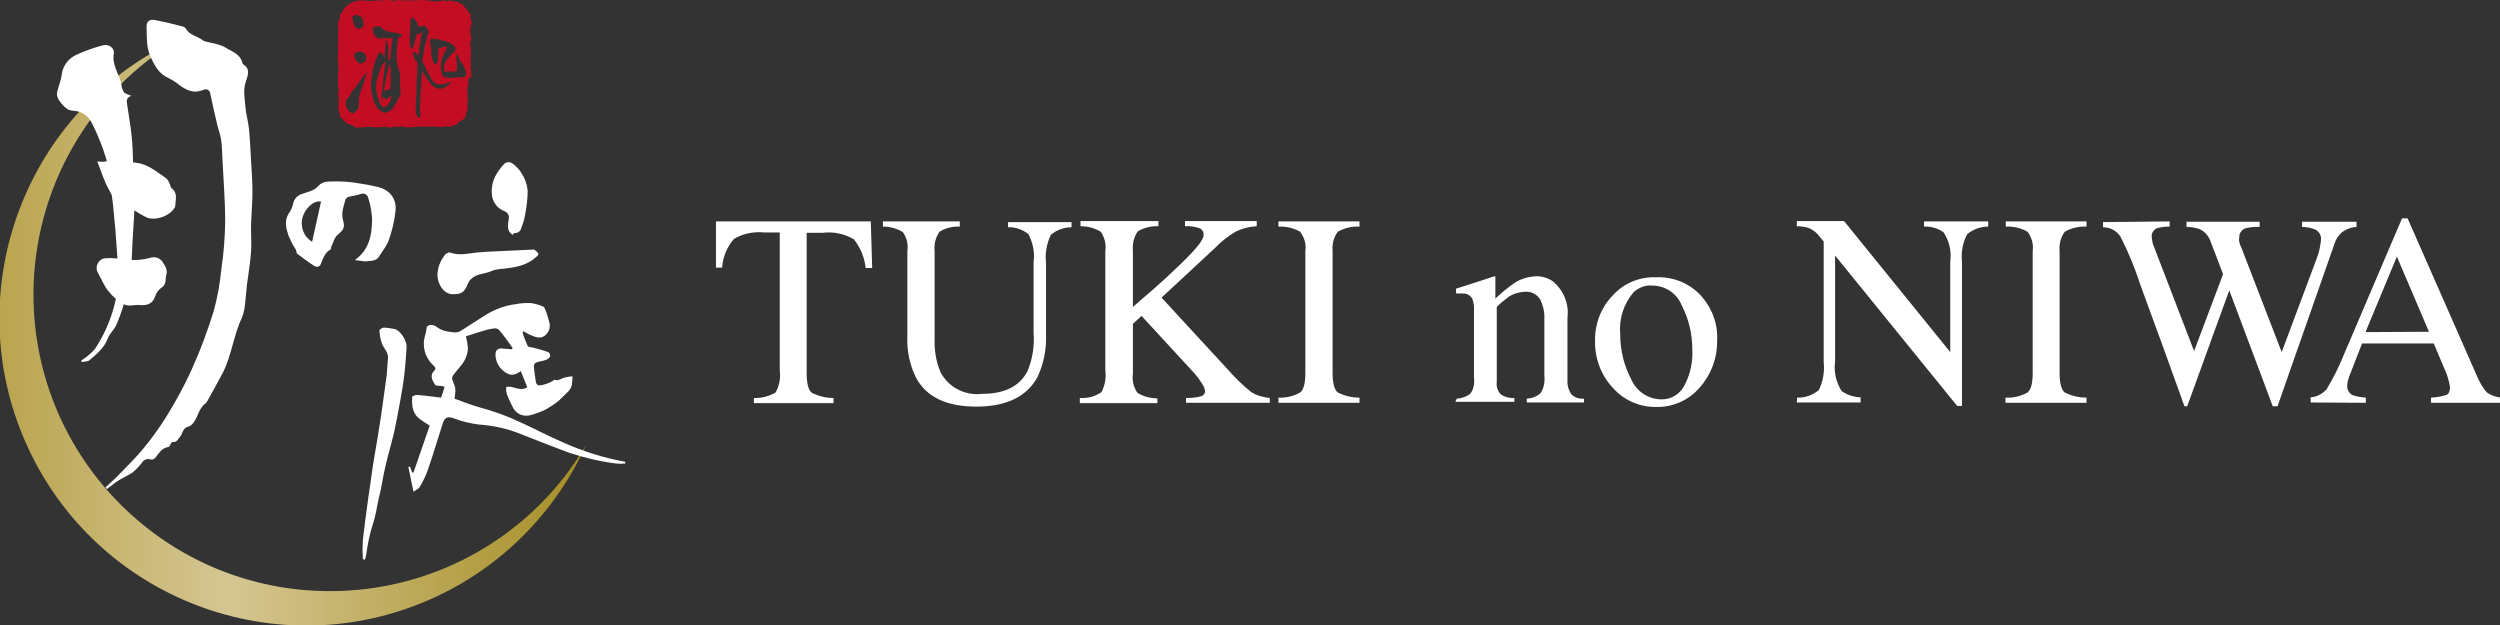 <?xml version="1.0" encoding="utf-8"?>
<!-- Generator: Adobe Illustrator 21.1.0, SVG Export Plug-In . SVG Version: 6.00 Build 0)  -->
<svg version="1.1" id="レイヤー_1" xmlns="http://www.w3.org/2000/svg" xmlns:xlink="http://www.w3.org/1999/xlink" x="0px"
	 y="0px" viewBox="0 0 724.9 181.3" style="enable-background:new 0 0 724.9 181.3;" xml:space="preserve">
<rect x="0" y="0" width="724.9" height="181.3" fill="#333333" stroke="none"/>
<style type="text/css">
	.st0{fill:#FFFFFF;}
	.st1{fill:url(#SVGID_1_);}
	.st2{fill:#C30D23;}
</style>
<title>アセット 2201px</title>
<g>
	<path class="st0" d="M207.6,64.2h44.9l0.4,13.5H251c-0.3-3-1.5-5.9-3.4-8.3c-2.7-1.6-5.9-2.3-9.1-1.9h-4.6v40.7
		c0,3,0.5,4.9,1.5,5.7c2,1,4.1,1.5,6.3,1.5v1.5h-23.1v-1.5c2.2,0.1,4.4-0.5,6.3-1.6c1.1-2,1.5-4.2,1.2-6.4V67.4h-4.4
		c-3.1-0.3-6.3,0.3-8.9,1.9c-2,2.3-3.2,5.2-3.4,8.3h-1.8L207.6,64.2z"/>
	<path class="st0" d="M278.3,64.2v1.5c-2.1-0.1-4.1,0.4-5.9,1.5c-1.1,1.6-1.6,3.6-1.4,5.6v25.4c-0.1,3.3,0.4,6.7,1.7,9.7
		c2.3,4.4,7.1,6.9,12.1,6.3c6.5,0,10.8-2.2,13.1-6.5c1.5-3.6,2.1-7.4,1.8-11.3V76c0.4-2.8-0.2-5.6-1.5-8.1c-1.6-1.3-3.7-2.1-5.9-2
		v-1.5h18.4v1.5c-2.2,0-4.4,0.8-6,2.2c-1.2,2.5-1.7,5.3-1.4,8v20.5c0.2,4.4-0.6,8.8-2.5,12.8c-3.1,5.6-9,8.5-17.7,8.5
		s-14.5-2.8-17.5-8.4c-1.8-3.7-2.7-7.8-2.5-11.9V72.8c0.3-2-0.2-3.9-1.3-5.5c-1.8-1.1-3.8-1.6-5.8-1.6v-1.5H278.3z"/>
	<path class="st0" d="M313.4,115.4c2.2,0.1,4.2-0.5,6-1.7c1-2,1.4-4.2,1.1-6.4V72.8c0.3-2-0.2-3.9-1.3-5.6c-1.8-1.1-3.8-1.6-5.9-1.6
		v-1.5h22.6v1.5c-2.1-0.1-4.2,0.4-6,1.5c-1.1,1.6-1.6,3.6-1.4,5.6V89c4.9-4.2,8.9-7.7,12-10.7c5.7-5.3,8.5-8.6,8.5-10.1
		c0.1-1-0.5-1.8-1.4-2.1c-1.3-0.4-2.7-0.6-4-0.5v-1.5h20.8v1.5c-2.1,0.1-4.1,0.6-6,1.5c-2.2,1.3-4.3,2.9-6.1,4.8l-15.5,14.4
		l18.9,20.5c2.2,2.5,4.5,4.8,7,6.8c1.6,1.1,3.6,1.6,5.5,1.8v1.4h-24.3v-1.4c1.5,0,3-0.1,4.4-0.5c0.7-0.2,1.2-0.9,1.1-1.6
		c-0.1-0.7-0.4-1.4-0.8-2c-0.7-1.1-1.5-2.2-2.4-3.2L331,91.6l-2.5,2.3v14.4c-0.3,2,0.2,4,1.3,5.6c1.8,1.1,3.8,1.6,5.8,1.6v1.4h-22.5
		v-1.5H313.4z"/>
	<path class="st0" d="M370.7,115.3c2.2,0.1,4.4-0.4,6.3-1.5c1-0.8,1.5-2.6,1.5-5.7V72.8c0.3-2-0.3-4-1.5-5.6
		c-1.9-1.1-4.1-1.6-6.3-1.5v-1.5h23.5v1.5c-2.2-0.1-4.4,0.4-6.3,1.5c-1.2,1.6-1.7,3.7-1.5,5.6v35.3c0,3,0.5,4.9,1.5,5.7
		c2,1,4.1,1.5,6.3,1.5v1.5h-23.5V115.3z"/>
	<path class="st0" d="M422.4,115.6c1.4-0.1,2.7-0.5,3.9-1.4c1-1.3,1.3-3,1.1-4.6V90c0.1-1.1-0.1-2.3-0.5-3.4c-0.6-1.1-1.8-1.6-3-1.5
		h-0.7h-1v-1.4l7.5-2.4l3.6-1.2c0.2,0,0.3,0,0.3,0.2c0,0.2,0,0.4,0,0.6v5.7c1.7-1.7,3.6-3.2,5.6-4.6c1.8-1.2,4.1-1.8,6.3-1.9
		c1.7,0,3.4,0.5,4.8,1.5c3.1,2.6,4.7,6.5,4.2,10.5v18.1c-0.1,1.5,0.3,2.9,1.1,4.1c1,1,2.3,1.4,3.7,1.3v1.1h-16.6v-1.1
		c1.5-0.1,2.9-0.6,4-1.6c1-1.5,1.3-3.4,1.1-5.1V92.3c0.1-1.9-0.4-3.8-1.2-5.5c-1-1.5-2.7-2.4-4.6-2.2c-1.6,0.1-3.3,0.6-4.6,1.5
		c-1.2,0.9-2.3,1.8-3.4,2.9v21.7c-0.2,1.4,0.3,2.7,1.2,3.7c1.1,0.7,2.5,1.1,3.9,1v1.1h-17.1L422.4,115.6z"/>
	<path class="st0" d="M467.6,85.7c3.2-3.6,7.9-5.5,12.6-5.3c4.8-0.2,9.4,1.6,12.7,5c3.4,3.6,5.3,8.4,5,13.4c0.1,4.9-1.7,9.8-5,13.5
		c-3.1,3.7-7.8,5.8-12.6,5.7c-4.8,0.1-9.4-1.9-12.6-5.5c-3.5-3.7-5.3-8.6-5.2-13.7C462.4,94,464.2,89.2,467.6,85.7z M473.7,84.7
		c-2.9,3.4-4.3,7.7-3.9,12.2c0,4.5,1,8.9,3.1,12.9c1.5,3.6,4.9,5.9,8.7,6c2.9,0.1,5.5-1.5,6.8-4c1.7-3.2,2.5-6.8,2.3-10.5
		c0-4.4-1-8.7-3-12.6c-1.4-3.6-4.8-5.9-8.7-5.9C477.2,82.6,475.3,83.3,473.7,84.7L473.7,84.7z"/>
	<path class="st0" d="M521.1,115.3c2.3,0.1,4.6-0.8,6.3-2.2c1.2-2.5,1.7-5.3,1.4-8V70l-1.1-1.3c-0.8-1.1-1.8-1.9-3-2.5
		c-1.2-0.4-2.4-0.6-3.7-0.6v-1.5h13.7l30.8,38V75.8c0.4-3-0.3-6-2-8.5c-1.6-1.1-3.6-1.7-5.6-1.6v-1.5h18.6v1.5
		c-2.2,0-4.4,0.8-6.1,2.2c-1.3,2.5-1.8,5.2-1.5,8v41.8h-1.4l-35.4-43.6v30.8c-0.4,3,0.3,6,1.9,8.5c1.6,1.1,3.6,1.8,5.5,1.8v1.5H521
		L521.1,115.3z"/>
	<path class="st0" d="M581.6,115.3c2.2,0.1,4.4-0.4,6.3-1.5c1-0.8,1.5-2.6,1.5-5.7V72.8c0.3-2-0.3-4-1.5-5.6
		c-1.9-1.1-4.1-1.6-6.3-1.5v-1.5H605v1.5c-2.2-0.1-4.4,0.4-6.3,1.5c-1.2,1.6-1.7,3.7-1.5,5.6v35.3c0,3,0.5,4.9,1.5,5.7
		c2,1,4.1,1.5,6.3,1.5v1.5h-23.5V115.3z"/>
	<path class="st0" d="M629.1,64.2v1.5c-1.1,0-2.3,0.1-3.4,0.4c-1.1,0.3-1.8,1.3-1.8,2.4c0,0.5,0.1,1,0.2,1.5c0,0.5,0.3,1.1,0.6,1.9
		l11.5,29.9l8.4-22.3l-3.7-9.7c-0.6-1.5-1.6-2.7-3.2-3.4c-1.2-0.4-2.5-0.6-3.7-0.6v-1.5h21.2v1.5c-1.4-0.1-2.8,0.1-4.1,0.4
		c-1.1,0.4-1.9,1.5-1.8,2.7c-0.1,0.4-0.1,0.8,0,1.2c0,0.3,0.3,1.1,0.8,2.2l11.5,29.8l10.1-27c0.5-1.3,0.9-2.7,1.1-4.1
		c0.1-0.6,0.2-1.1,0.2-1.6c0.1-1.4-0.8-2.6-2.1-3c-1.1-0.4-2.3-0.6-3.4-0.6v-1.5h15.8v1.5c-1.2,0.1-2.3,0.4-3.4,1
		c-1.5,0.9-2.5,2.3-3,3.9l-8.3,23.7l-3.2,9.1l-5,14.3H659l-3.4-9.1l-9.2-24.5l-12.2,33.6h-0.8l-5.9-16.4l-6.8-18.6
		c-1.6-4.9-3.5-9.6-5.8-14.1c-1.1-1.8-3-2.8-5.1-2.8v-1.5L629.1,64.2z"/>
	<path class="st0" d="M670,116.7v-1.5c1.8-0.1,3.4-1,4.6-2.3c2.1-3.4,3.8-7,5.3-10.7l16.6-38.9h1.6l19.8,45c0.8,2,1.8,3.9,3.2,5.5
		c1.1,0.8,2.5,1.3,4,1.5v1.5h-20.2v-1.5c1.5-0.1,3-0.3,4.5-0.8c0.6-0.3,1-1,1-2.2c-0.1-0.7-0.2-1.4-0.4-2c-0.3-1.1-0.6-2.1-1.1-3.1
		l-3.2-7.6h-20.8c-2,5.2-3.3,8.4-3.7,9.5c-0.3,0.9-0.6,1.8-0.6,2.7c-0.1,1.2,0.6,2.3,1.6,2.8c1.2,0.4,2.5,0.6,3.8,0.7v1.5L670,116.7
		z M704.3,96.2L695,74.4l-9.1,21.9L704.3,96.2z"/>
</g>
<g>
	
		<linearGradient id="SVGID_1_" gradientUnits="userSpaceOnUse" x1="-0.176" y1="480.246" x2="170" y2="480.246" gradientTransform="matrix(1 0 0 1 0 -384)">
		<stop  offset="0" style="stop-color:#BAA44F"/>
		<stop  offset="0.39" style="stop-color:#D5C692"/>
		<stop  offset="1" style="stop-color:#A68E24"/>
	</linearGradient>
	<path class="st1" d="M95.8,171.4c-47.5,0.1-86-38.4-86.1-85.9c0-30.6,16.2-58.9,42.6-74.4C7.5,31.3-12.5,84,7.7,128.9
		s72.9,64.8,117.7,44.6c19.8-8.9,35.6-24.8,44.6-44.6C154.6,155.2,126.3,171.4,95.8,171.4z"/>
	<path class="st0" d="M49.9,128.1c-0.5,0.7-0.7,1.4-1,1.5c-1.8,0.2-2.7,1.6-3.6,2.8c-0.5,0.7-1,1-1.7,0.8c-0.9-0.3-1.9,0.1-2.4,0.9
		c-0.8,1.1-1.8,2.1-2.9,3c-1.2,0.7-2.4,1.4-3.6,2c-0.7,0.4-1.4,0.9-2,1.4c-0.6,0.4-1.1,0.9-1.7,1.3l-0.4-0.5
		c1.4-1.3,2.8-2.5,4.1-3.9c2.4-2.5,4.9-4.9,7-7.5c2.4-2.9,4.6-6,6.6-9.2c2.7-4.4,5.2-8.9,7.3-13.6c2.5-5.5,4.6-11.2,6.4-17
		c1.1-4,1.8-8.1,2.2-12.2c0.7-4.5,1-9.1,1.1-13.6c0-6-0.5-12-0.8-18.1c-0.1-2-0.1-3.9-0.4-5.8c-0.2-1.4-0.8-2.8-1.1-4.2
		c-0.7-3-1.4-5.9-2-8.9c0-0.8-0.7-1.5-1.5-1.4c-0.2,0-0.4,0.1-0.6,0.2c-3.1,1.2-5.4-0.2-7.6-2c-0.7-0.5-1.5-1-2.3-1.4
		c-2.9-1.2-4.2-3.7-5.4-6.4s-1-5.5-1.1-8.4c-0.1-1.6,0.8-2.4,2.4-2.1c2.6,0.5,5.2,1.1,7.8,1.8c0.5,0.1,0.9,0.3,1.2,0.7
		c1,1.9,3.2,2.1,4.8,3.3c0.2,0.2,0.5,0.3,0.8,0.4c1.1,0.3,2.3,0.5,3.4,0.8c1.1,0.3,2.1,0.7,3,1.3c1.8,1,3.9,1.8,4.4,4.2
		c0,0.1,0.1,0.2,0.1,0.3c2.3,1.3,1.5,3.2,0.9,5c-0.9,2.6-0.3,5.2-0.1,7.8c0.2,2,0.8,4,1,6c0.3,3,0.4,6.1,0.6,9.2s0.4,6.1,0.4,9.1
		s-0.3,6.2-0.4,9.2c-0.1,2.7,0.2,5.4,0,8c-0.2,3.2-0.8,6.5-1.2,9.7c-0.2,1.7-0.3,3.4-0.5,5.1c-0.1,1.5-0.4,2.9-0.9,4.3
		c-2.5,5.2-3,11-5.6,16.1c-1.5,2.8-3,5.6-4.6,8.4c-0.1,0.1-0.2,0.3-0.3,0.4c-2,1.3-2.2,3.8-3.5,5.5c-0.4,0.6-0.9,1.1-1.6,1.3
		c-1.6,0.4-1.6,1.9-2.3,2.8S51.1,128.5,49.9,128.1z"/>
	<path class="st0" d="M23.7,105c0.8-0.2,1.8-0.1,2.3-0.6c2.1-1.8,4.3-3.6,5.3-6.4c0.5-1.3,1.8-2.4,2.4-3.7c2.9-6.7,4.4-14,4.6-21.3
		c0.1-4.4,0.6-8.8,0.7-13.2c0.1-2.5-0.2-5-0.3-7.4c-0.1-3.9-0.1-7.8-0.4-11.7c-0.3-3.4-0.9-6.8-1.4-10.2c-0.2-1.2-0.4-2.2,1.2-2.7
		c-0.9-0.4-1.8-0.6-2.2-1.1c-0.4-0.7-0.7-1.5-0.7-2.2c-0.6-3-2.8-5.6-2.2-9c0.3-1.5-1.5-2.8-3-2.4c-2.8,0.7-5.5,1.7-8.1,2.9
		c-2.2,1.1-3.7,3.2-4,5.6c-0.2,1.9-1.1,3.7-1.4,5.5c0,0.8,0.3,1.6,0.8,2.2c0.5,0.8,1.1,1.4,1.8,2c0.6,0.5,1.3,0.8,2.1,0.8
		c2.5,0.1,4.6,1.6,5.6,3.9c1.2,2.4,2.2,4.8,3.1,7.3c0.7,2.2,1.6,4.4,1.7,6.8c0.1,3.2,0.9,6.3,1.2,9.5c0.5,4.8,0.9,9.7,1.2,14.5
		c0.3,2.9,0.4,5.9,0.2,8.8c-0.5,4.4-1.7,8.7-3.6,12.8c-0.9,1.9-1.9,3.7-3,5.4c-0.9,1.1-2,2-3.1,2.8c-0.3,0.2-0.6,0.4-0.9,0.6
		L23.7,105z"/>
	<path class="st0" d="M28.2,46.8c0.7,0.1,1.3,0.1,2,0.1c3.2-1,6.2,0,9.3,0.3c3.5,0.4,6,2.7,8.7,4.5c0.4,0.4,0.7,0.8,0.9,1.4
		c0.3,0.5,0.3,1.2,0.7,1.5c1.8,1.4,1.1,3.3,1,5.1c0,0.3-0.1,0.5-0.3,0.7c-1.5,2.4-5.8,3.8-8.3,2.5c-1.9-1-3.8-2.2-5.5-3.4
		c-0.3-0.2-0.6-0.6-1-0.7c-2.2-0.3-3.3-2.2-4.1-3.8C30.2,52.6,29.4,49.8,28.2,46.8z"/>
	<path class="st0" d="M39.9,88.4c-0.8,0-2.6,0.5-3.8-0.1c-1.8-0.9-3.3-2.2-4.6-3.8c-1.3-1.5-2-3.5-3-5.2c-0.9-1.3-0.5-3.1,0.8-4
		c0.3-0.2,0.7-0.4,1.2-0.4c1-0.1,1.9-0.1,2.9,0c1.8,0.1,3.6,0.5,5.4,0.5c1.5,0,3.1-0.2,4.6-0.6c1.4-0.5,2.9-0.1,3.7,1.1
		s1.6,2.4,1.1,3.9c-0.3,1.3,0.1,2.8-1.5,3.7c-0.8,0.6-1.4,1.5-1.7,2.4C44.3,88,42.8,88.8,39.9,88.4z"/>
	<path class="st0" d="M131.8,115.6c2.4,0.9,4.8,1.8,7.2,2.5c4.1,1.1,8,2.5,11.8,4.3c4.2,1.9,8.3,4.1,12.5,5.9
		c5.6,2.5,11.5,4.4,17.5,5.5c0.2,0,0.3,0.1,0.5,0.1v0.5c-0.9,0.1-1.8,0.1-2.7,0c-4.7-0.6-9.3-1.7-13.8-3.2
		c-4.6-1.7-9.1-3.5-13.7-5.3c-3.9-1.6-8-2.5-12.2-2.8c-2.5-0.3-5-0.9-7.3-1.8c-1.7-0.6-2.6-0.4-3.2,1.4c-1.5,4.6-2.8,9.2-4.4,13.7
		c-0.6,1.7-1.4,3.3-2.3,4.8c-0.2,0.5-0.9,0.7-1.8,1.4l-1.5-7.2l0.5-0.1l0.6,1.7h0.4l4.7-13.6c-1.2-0.7-2.4-1.5-3.5-2.4
		c-1.6-1.6-1.7-3.8-1.6-5.9c0-0.2,0.9-0.6,1.4-0.6c2.3,0.2,4.6,0.5,7,0.8l1-3c-0.3-0.2-0.3-0.3-0.4-0.3c-0.8-0.2-2.1,0-2.4-0.5
		c-0.7-1.2-1.6-2.6-0.2-4c0.6-0.6,0.3-1.1-0.3-1.6c-1.7-1.6-2.7-3.8-2.7-6.1c-0.1-1.7,0.7-3.1,0.8-4.7c0-0.9,1.7-1.2,2.8-0.4
		c1.6,1.3,3.4,1.5,5.3,1.7c0.6,0,1.2-0.1,1.7-0.4c2.4-1.5,4.8-3.1,7.2-4.6c2.7-1.7,5.7-2.8,8.8-3.2c1.5-0.3,3.1-0.4,4.6-0.3
		c1.2,0.2,2.3,0.5,3.4,1c0.2,0.1,0.3,0.3,0.4,0.4c0.6,1.3,1,2.7,1.4,4.2s-0.2,3-1.4,3.9c-1.4,1-2.9,0.2-4.2-0.3
		c-0.6-0.3-1.2-0.6-1.8-1l-0.4,0.2c0.4,1.4,0.9,2.7,1.5,4c0.2,0.4,1.1,0.4,1.6,0.5c1.5,0.4,3,0.8,4.4,1.3c0.4,0.3,0.6,0.8,0.5,1.3
		c-0.3,0.5-0.8,0.8-1.3,1c-0.9,0.3-1.8,0.4-2.7,0.7c-0.4,0.2-0.7,0.6-0.7,1.1c0.1,1.6,0.4,3.1,0.6,4.7c0.1,0.3,0.3,0.6,0.6,0.8
		c0.9,0.3,4.2-0.9,4.7-1.6c0.4,0.1,0.8,0.2,1.2,0.1c0.6-0.2,1.1-0.5,1.7-0.7c0.8-0.2,1.6-0.3,2.4-0.4c0,0.9-0.1,1.7-0.2,2.6
		c-0.2,0.7-0.5,1.3-1,1.8c-1,0.9-1.9,1.9-2.9,2.8c-1.1,0.9-2.4,1.7-3.6,2.4c-1.1,0.6-2.3,1-3.5,1.4c-3,1.1-5.3,0.1-6.5-2.8
		c-0.7-1.6-1.8-3.2-1.5-5.1c2-0.5,3.9,1.5,6.1,0.1l-1.9-4.7c-2,1.5-3.4,1.4-5.2-0.2c-1.2-1-1.9-2.4-2.1-4c-0.2-1.8,0.5-2.6,2.4-2.3
		c0.8,0.1,1.6,0.1,2.4,0.2l0.1-0.5c-0.2-0.2-0.4-0.5-0.6-0.8c-1-1.4-2-2.8-3.1-4.1c-0.3-0.4-0.7-0.6-1.2-0.7
		c-1.1,0.1-2.3,0.3-3.4,0.7c-1.9,0.5-3.7,1.2-5.2,1.6c0.3,1.2,0.5,2.4,0.6,3.6c-0.1,1.3-0.5,2.5-1.1,3.6c-0.9,1.5-2.2,2.7-3.2,4.1
		c-0.3,0.4-0.4,1-0.2,1.4C132.2,112.7,132.2,112.7,131.8,115.6z"/>
	<path class="st0" d="M105.2,162.1c-0.1-1.8-0.1-3.6,0-5.4c0.8-7,1.8-13.9,2.8-20.8c0.6-4.1,1.4-8.1,2-12.2
		c0.8-4.9,1.4-9.8,2.1-14.7c0.2-1.7,0.2-3.4,0.4-5c0.2-1.9-1.3-3-1.8-4.5c-0.4-1.2-0.6-2.4-0.7-3.7c0-0.2,0.8-0.8,1.2-0.8
		c1.1,0,2.1,0.2,3.2,0.4c1.7,0.4,3.6,3.4,3.5,5.2c-0.2,2.5-0.3,5-0.6,7.5c-0.3,2.8-0.8,5.6-1.3,8.4c-0.5,2.9-1.1,5.9-1.7,8.8
		c-1.1,4.5-2.5,9-3.3,13.6c-0.3,1.9-0.7,3.8-1.2,5.7c-0.5,2.2-0.8,4.6-1.5,6.8c-1,3-1.7,6.2-2.1,9.4c-0.1,0.5-0.2,1-0.4,1.5
		L105.2,162.1z"/>
	<path class="st0" d="M131.5,85.3c-3.2,0.2-5-3.8-4.6-6.4c0.2-1.9,1-3.6,2.2-5.1c0.3-0.3,1-0.7,1.3-0.6c2.7,1,5.3,0.3,8,0
		c0.9-0.1,1.8-0.1,2.8-0.2l12.7-0.6c0.4,0,0.8-0.1,1,0c0.5,0.3,0.9,0.7,1.2,1.1c0.1,0.2-0.2,0.7-0.5,0.9c-2.2,2.1-5,2.9-7.9,3.3
		c-1.8,0.3-3.6,0.2-5.2,0.9c-2,0.9-4.4,0.7-6,2.4c-0.4,0.4-0.7,0.9-0.9,1.4C134.7,84.7,133.8,85.3,131.5,85.3z"/>
	<path class="st0" d="M148.7,68.1c-1.9-1.1-1.4-2.9-1.2-4.5c0.3-1-0.3-2.1-1.3-2.4c-2.2-0.8-3.6-3-3.6-5.3c-0.2-3.5,1.5-6.1,3.7-8.5
		c0.6-0.4,1.3-0.5,2-0.2c1.2,0.8,2.2,1.8,2.9,3c1,1.5,1.6,3.2,1.8,5c0,2.5-0.3,4.9-0.8,7.4c-0.2,1.2-0.6,2.3-1,3.4
		c-0.2,1-1,1.6-2,1.6C149,67.4,148.8,67.9,148.7,68.1z"/>
	<path class="st0" d="M102.9,75.4c4.3-3.1,4.9-7.3,5-11.7c-0.1-2-0.4-4-1-5.9c-0.3-1.3-1-2-2.5-1.5c-1.1,0.4-2.3,0.5-3.4,0.8
		c-0.4,0.1-0.6,0.4-0.8,0.7c-0.3,1-0.6,2-0.8,3c-0.2,0.9-0.2,1.9,0,2.8c0.7,2.4,0.3,2.9-1.5,4.5c-1,0.8-1.3,2.4-1.9,3.6
		c-0.1,0.2,0,0.5-0.1,0.6c-1.7,0.9-2.2,2.6-2.9,4.3c-0.2,0.6-0.9,0.9-1.5,0.7c-0.1-0.1-0.3-0.1-0.4-0.2c-1.7-1.1-3.3-2.3-4.9-3.5
		c-0.3-0.2-0.2-0.8-0.4-1.2c-0.9-1.3-1.6-2.8-2.2-4.2c-0.7-2.2-1.3-4.5,0.4-6.7c0.5-0.8,0.8-1.6,1-2.5c0.3-1.3,1.2-2.3,2.4-2.7
		c1.6-0.6,3.7-1,4.7-2.2c1.6-1.8,3.4-1.4,5.2-1.5c1.9,0,3.8,0.1,5.7,0.4c2.2,0.3,4.4,0.7,6.5,1.2c3.4,0.8,5.5,3.3,5.2,6.8
		c-0.3,3-1,5.9-2,8.7c-0.6,1.7-1.9,3.2-2.8,4.7s-2.8,1.2-4.2,1.4C104.8,75.6,103.8,75.6,102.9,75.4z M93.1,58.4
		c-2.5-0.3-4.7,2.4-5.3,4.4c-0.9,2.8,0.2,5.8,2.7,7.3L93.1,58.4z"/>
	<path class="st2" d="M111.3,26.4l0.9-0.3c0.3-0.1,0.5-0.2,0.8-0.2c0.2,0,0.2-0.1,0.2-0.3c0-0.8,0.1-1.7,0.1-2.5s-0.1-1.8,0-2.7
		c0.1-0.6-0.1-1.1-0.5-1.6c0,0.1-0.1,0.2-0.1,0.3c-0.1,0.5-0.1,1-0.2,1.4c-0.2,1-0.5,2-0.7,3c-0.2,0.8-0.3,1.7-0.4,2.5
		C111.2,26.3,111.2,26.4,111.3,26.4z"/>
	<path class="st2" d="M111.2,28.3c-0.3-0.2-0.4-0.2-0.4,0.2s0,0.7,0,1h-0.1c-0.1-0.3-0.1-0.5-0.1-0.8c0-0.5,0-1.1,0-1.6
		c0-0.1,0-0.3,0.1-0.4c0-0.1,0.1-0.3,0.1-0.4c0.1-0.7,0.1-1.3,0.2-2c0.1-0.9,0.2-1.8,0.3-2.7s0.2-1.7,0.3-2.5c0-0.3,0.1-0.6,0.1-0.9
		c0-0.2,0-0.3,0-0.5c-0.2,0.2-0.3,0.5-0.5,0.7c-0.5,0.5-0.8,1.2-1,1.9c-0.3,0.8-0.5,1.6-0.8,2.5c-0.2,0.5-0.3,1-0.3,1.5
		c-0.1,1.2,0,2.3,0.3,3.4c0.1,0.4,0.2,0.9,0.3,1.2c0.2,0.5,0.5,1.1,0.7,1.6c0.3,0.4,0.8,0.6,1.3,0.5c0.8-0.5,1.4-1.3,1.6-2.2
		c0.1-0.3,0.1-0.6,0.2-1c-0.3,0.1-0.5,0.3-0.7,0.5C112.3,28.9,111.7,28.7,111.2,28.3z"/>
	<path class="st2" d="M136.7,22.2c0-0.5-0.1-0.5-0.1-0.9s0-0.5,0-0.9s-0.2-0.5-0.2-0.9s0.1-0.5,0.1-0.9s0-0.5,0-0.9
		s-0.1-0.5-0.1-0.9s0.2-0.5,0.2-0.9c0-0.4-0.2-0.4-0.2-0.9s0.2-0.4,0.2-0.9s-0.2-0.4-0.2-0.9s-0.1-0.4-0.1-0.9s0.4-0.4,0.4-0.9
		s-0.2-0.4-0.2-0.9s-0.1-0.4-0.1-0.9s0-0.4,0-0.9s0-0.4,0-0.9s0.4-0.4,0.4-0.9s-0.2-0.4-0.2-0.9c-0.1-0.3-0.1-0.6-0.2-0.9
		c-0.1-0.3,0.1-0.7,0-0.9c-0.1-0.2-0.4-0.5-0.6-0.8c-0.1-0.3-0.3-0.5-0.5-0.7c-0.2-0.3-0.3-0.5-0.6-0.7c-0.2-0.2-0.4-0.5-0.6-0.7
		c-0.3-0.2-0.6-0.3-0.9-0.4c-0.3-0.2-0.5-0.3-0.8-0.4c-0.3,0-0.7-0.1-1-0.1s-0.6-0.3-0.9-0.3c-0.5,0-0.5,0.3-0.9,0.3
		s-0.5-0.3-0.9-0.3s-0.5,0.2-0.9,0.2s-0.5,0.1-0.9,0.1H126c-0.5,0-0.5-0.2-0.9-0.2s-0.5,0-0.9,0S123.4,0,122.9,0s-0.5,0-0.9,0
		s-0.5,0.1-0.9,0.1s-0.5,0-0.9,0s-0.5,0.1-0.9,0.1S118.7,0,118.2,0s-0.5,0.2-0.9,0.2s-0.5-0.1-0.9-0.1s-0.5-0.1-1-0.1
		s-0.5,0.2-0.9,0.2s-0.5,0-0.9,0s-0.5-0.2-1-0.2s-0.5,0-1,0s-0.5,0.2-0.9,0.2s-0.5-0.1-0.9-0.1s-0.5,0-0.9,0s-0.5,0.2-0.9,0.2h-0.9
		c-0.5,0-0.5-0.1-0.9-0.1s-0.5-0.1-0.9-0.1s-0.5,0-0.9,0c-0.3,0-0.6,0.1-0.9,0.2c-0.3,0-0.6,0.1-0.9,0.2s-0.6,0.2-0.8,0.4
		c-0.3,0.1-0.6,0.2-0.9,0.4c-0.2,0.2-0.4,0.5-0.6,0.7s-0.4,0.4-0.6,0.7s-0.3,0.5-0.4,0.8s-0.6,0.4-0.7,0.7s0.1,0.6,0,0.9
		S98.3,5.7,98.3,6S98,6.4,98,6.8s0,0.4,0,0.9s0.2,0.4,0.2,0.9S98,9.1,98,9.6s0.1,0.4,0.1,0.9S98,10.9,98,11.4s0.1,0.4,0.1,0.9
		s-0.2,0.4-0.2,0.9s0.2,0.4,0.2,0.9S98,14.5,98,15s0,0.4,0,0.9c0,0.5-0.1,0.5-0.1,0.9s0.2,0.5,0.2,0.9S98,18.1,98,18.6
		s0.1,0.5,0.1,0.9s0.1,0.5,0.1,0.9S98,20.8,98,21.3s0,0.5,0,0.9s0,0.5,0,0.9s0,0.5,0,0.9s0,0.5,0,0.9s0.2,0.5,0.2,0.9s0,0.5,0,0.9
		S98,27.1,98,27.6s0.3,0.5,0.3,0.9s-0.1,0.5-0.1,0.9s0,0.5,0,0.9s-0.1,0.5-0.1,0.9c0,0.3,0.1,0.6,0.2,0.9c0,0.3,0.1,0.6,0.2,0.9
		c0.1,0.3,0,0.7,0.1,0.9s0.6,0.4,0.7,0.6c0.2,0.2,0.4,0.5,0.6,0.7s0.4,0.4,0.7,0.6c0.3,0.1,0.6,0.2,0.9,0.3s0.5,0.3,0.8,0.4
		c0.3,0.1,0.5,0.4,0.9,0.5c0.3,0,0.7,0,1-0.1c0.5,0,0.5,0.1,0.9,0.1s0.5-0.2,0.9-0.2s0.5,0,0.9,0s0.5,0,0.9,0s0.5,0.1,0.9,0.1
		s0.5,0,0.9,0s0.5,0,0.9,0s0.5-0.2,0.9-0.2s0.5,0.2,0.9,0.2s0.5,0.1,0.9,0.1s0.5-0.3,0.9-0.3s0.5,0.2,0.9,0.2s0.5-0.2,0.9-0.2
		s0.5,0,0.9,0s0.5,0.2,0.9,0.2s0.5,0.1,0.9,0.1s0.5-0.2,0.9-0.2s0.5,0.1,0.9,0.1s0.5-0.2,0.9-0.2h1c0.5,0,0.5,0,0.9,0
		s0.5,0.1,0.9,0.1s0.5-0.1,0.9-0.1h0.9c0.5,0,0.5,0.1,0.9,0.1s0.5,0,0.9,0s0.5,0,0.9,0s0.5-0.2,0.9-0.2s0.6,0.2,1,0.1
		c0.6-0.1,1.2-0.3,1.8-0.6c0.3-0.1,0.4-0.5,0.7-0.7s0.5-0.3,0.8-0.5c0.2-0.2,0.6-0.3,0.8-0.6c0.2-0.2,0.4-0.5,0.5-0.8s0-0.6,0.1-0.9
		c0.1-0.3,0.3-0.6,0.3-0.8c0.1-0.3,0.1-0.6,0.1-0.9c0-0.5-0.1-0.5-0.1-0.9s0.2-0.5,0.2-0.9s-0.2-0.5-0.2-0.9s0.1-0.5,0.1-0.9
		s-0.1-0.5-0.1-0.9s0-0.5,0-0.9s0.3-0.5,0.3-0.9s0-0.5,0-0.9s0-0.5,0-0.9S136.7,22.6,136.7,22.2z M105.9,15.8
		c0.1,0.2,0.2,0.4,0.3,0.7c0,0.1,0.1,0.2,0.1,0.3c-0.1,0.3-0.3,0.6-0.3,0.9c0,0.2-0.2,0.4-0.4,0.4c-0.2,0.1-0.4,0.2-0.7,0.3
		c-0.4,0.2-0.7-0.1-1.1-0.3c-0.6-0.5-1-1.3-1.1-2.1c0-0.2,0.1-0.4,0.2-0.5c0.5-0.4,1.1-0.6,1.7-0.5C105.1,15,105.6,15.4,105.9,15.8
		L105.9,15.8z M102.8,4.5c0.4-0.3,0.9-0.2,1.3,0.1c0.2,0.1,0.4,0.2,0.7,0.3c0.2,0.3,0.4,0.7,0.5,1c0.1,0.4,0.1,0.8,0.1,1.1
		c0.1,0.6-0.2,0.8-0.6,1.1c-0.4,0.4-1.1,0.4-1.6-0.1c0,0,0,0,0-0.1c-0.1-0.1-0.3-0.2-0.3-0.3c-0.2-0.3-0.4-0.7-0.5-1.1
		c-0.1-0.6-0.2-1.1-0.3-1.7C102.3,4.8,102.5,4.6,102.8,4.5z M106.6,20.9c-0.2,0.2-0.3,0.4-0.4,0.7c-0.1,0.4-0.2,0.8-0.3,1.2
		c-0.2,0.6-0.4,1.1-0.6,1.7s-0.5,1.4-0.8,2.1c0,0.1,0,0.3-0.1,0.5c-0.3,0.9-0.4,1.8-0.4,2.8c0,0.1,0,0.2,0,0.4c0.1,0.5,0,1-0.3,1.4
		c-0.3,0.5-0.7,0.8-1.2,1.1h-0.1l-0.4,0.1c-0.1-0.1-0.2-0.2-0.3-0.3c-0.3-0.2-0.6-0.4-0.8-0.7c-0.3-0.4-0.4-0.8-0.6-1.3
		c0-0.3,0-0.7,0-1c0-0.2,0-0.5,0.1-0.7c0.2-0.1,0.4-0.3,0.5-0.4c0.4-0.6,0.8-1.3,1.2-2c0.2-0.3,0.5-0.6,0.8-0.9s0.7-1,1-1.4
		c0.1-0.2,0.2-0.3,0.3-0.5l1.3-1.7c0-0.1,0.1-0.1,0.2-0.2c0.2-0.1,0.4-0.2,0.4-0.5c0-0.2,0.3-0.4,0.4-0.5s0.1,0,0.1,0
		C106.6,20.7,106.6,20.8,106.6,20.9z M116.6,10.5c-0.3,0.1-0.7,0.2-1,0.3c-0.1,0.1-0.2,0.3-0.2,0.5c-0.1,0.8-0.2,1.6-0.3,2.4
		c0,0.1,0,0.2,0,0.4c0,0.4-0.1,0.9-0.1,1.3c0,0.7,0,1.4,0,2.2c0.2,0.1,0.2,0.3,0.2,0.7c0,0.7,0.2,1.3,0.5,1.9
		c0.2,0.6,0.3,1.2,0.3,1.8c0,0.6,0,1.3,0,2c0,0.9,0.1,1.7,0.1,2.5c0.1,0.4,0.1,0.8-0.1,1.2c-0.1,0.2-0.1,0.5-0.3,0.6
		c-0.2,0.2-0.3,0.5-0.4,0.7c-0.3,0.7-0.7,1.4-1.1,2c-0.3,0.4-0.6,0.8-1,1.1c-0.3,0.2-0.6,0.3-0.9,0.4c-0.5,0.3-1.1,0.3-1.5-0.1
		c-0.4-0.2-0.8-0.6-1.2-0.9c-0.4-0.6-0.8-1.2-1.1-1.9c-0.3-0.8-0.5-1.6-0.7-2.4c-0.1-0.8-0.2-1.7-0.2-2.5c0-0.4,0-0.8,0-1.2
		c0.1-0.8,0.3-1.5,0.3-2.3c0.1-0.9,0.4-1.8,0.7-2.7c0-0.1,0-0.2,0-0.3c0.1-0.1,0.2-0.2,0.2-0.3c0.2-0.6,0.5-1.3,0.7-1.9
		c0.1-0.2,0.2-0.3,0.3-0.5c0.2-0.4,0.5-0.4,0.8-0.1l0.6,0.6l0.2,0.7h0.1c0-0.6,0.1-1.1,0.1-1.7s0.2-1.2,0.2-1.8s0-1.2,0.1-1.8
		c1,1.9,0.8,3.9,0.6,5.9l0.5,0.1c0-0.1,0-0.2,0-0.2c0.3,0,0.2-0.3,0.2-0.5c0.1-0.7,0.1-1.4,0.2-2.1s0.1-1.3,0.2-1.9
		c0.1-0.4,0.1-0.8,0.2-1.2s0-0.4-0.3-0.4c-0.5,0-1,0-1.5,0s-0.7,0-1.1,0c-0.3,0-0.5,0-0.8,0.1c-0.4,0.1-0.7-0.2-1-0.5
		c-0.3-0.2-0.5-0.5-0.7-0.8c-0.3-0.6-0.4-1.3-0.2-1.9c0.1-0.1,0.2-0.2,0.4-0.2c0.5,0,1-0.3,1.4-0.1c0.4,0.2,0.8,0.4,1.1,0.7
		c0.3,0.5,0.8,0.4,1.1,0.6c0.5,0.2,1.1,0.3,1.7,0.4c0.7,0.1,1.3,0.2,2,0.4c0.2,0,0.3,0.1,0.5,0.2c0.1,0.1,0.1,0.3,0.1,0.4
		C116.7,10.4,116.7,10.5,116.6,10.5L116.6,10.5z M129.7,24.9c-0.3,0.2-0.5,0.3-0.8,0.5c-0.2,0-0.3,0.1-0.5,0.1h-0.1
		c-0.3,0.5-0.7,0.2-1,0.2c-0.7,0.1-1.2-0.5-1.8-0.8c-0.2-0.1-0.4-0.4-0.6-0.6c-0.6-0.8-1.2-1.6-1.7-2.4l-0.7-1.2l-0.1-0.1
		c0,0.4-0.1,0.8-0.1,1.1c-0.1,1-0.1,2-0.2,3.1c0,0.8-0.1,1.7-0.2,2.5c0,0.5,0,1,0,1.5s-0.1,1-0.1,1.5c0,1,0,2,0.1,3.1
		c0,0.3,0,0.6-0.3,0.7s-0.6-0.2-0.7-0.4c-0.1-0.4-0.2-0.7-0.3-1.1c-0.1-0.4-0.1-0.8-0.1-1.3s0.1-0.9,0.1-1.4s0-1.1,0.1-1.7
		c0-1.2,0.1-2.5,0.1-3.8c0.1-1.4,0.1-2.8,0.2-4.2c0-0.6,0.1-1.2,0.1-1.8c0-0.2,0-0.4-0.2-0.4h-0.1c0-0.5-0.6-0.6-0.7-1.1
		s-0.2-0.9-0.3-1.4c0-0.1,0-0.1,0-0.2s0-0.2,0-0.3c0.1,0,0.2,0.1,0.2,0.1c0.5,0.1,0.9,0.4,1.1,0.8c0,0.1,0.1,0.1,0.2,0.1
		c0.1-0.1,0.1-0.1,0.1-0.2c0.1-0.7,0.1-1.5,0.2-2.2s0.2-1.2,0.3-1.8s0.2-1.1,0.3-1.7c0-0.2,0.1-0.4,0.2-0.7c0-0.1,0-0.2,0-0.4
		c-0.2,0.3-0.3,0.5-0.5,0.7s-0.5,0.3-0.8,0.2s-0.4-0.1-0.4,0.3c0,0.2,0,0.4-0.1,0.6c-0.1,0.4-0.2,0.8-0.3,1.1c0,0.4-0.1,0.8-0.4,1.2
		c-0.1,0.1,0,0.3-0.1,0.4c0,0.1-0.1,0.3-0.1,0.4c-0.1,0.2-0.3,0.2-0.5,0c-0.3-0.3-0.4-0.7-0.3-1.1c0-0.3,0-0.6-0.1-0.8
		c0-0.4,0-0.8,0-1.2c0-0.8,0-1.6,0.1-2.4s0-1.3,0.1-2c0-0.4,0.1-0.8,0.3-1.1c0.1-0.3,0.3-0.3,0.5-0.1s0.3,0.2,0.4,0.3
		s0.3,0.2,0.3,0.5s0.3,0.3,0.4,0.5c0.1,0.1,0.2,0.3,0.2,0.5c0,0.3,0,0.6,0.1,0.8c0.5-0.1,0.9-0.2,1.4-0.3c0.4-0.1,0.8,0.1,1,0.5
		c0.1,0.1,0.2,0.2,0.3,0.3c0.3,0.3,0.4,0.7,0.4,1.1c-0.1,0.7-0.5,1.1-0.6,1.8s-0.3,1.4-0.5,2c-0.2,1.1-0.4,2.2-0.6,3.4
		c-0.2,0.5-0.2,1,0,1.5c0.1,0.2,0.3,0.5,0.4,0.7c0.4,0.9,0.8,1.8,1.3,2.7c0.1,0.2,0.3,0.4,0.4,0.7c0.3,0.7,0.8,1.4,1.4,1.9
		c0.3,0.2,0.7,0.3,1.1,0.3c0.5,0.1,1,0.1,1.5,0c0.3-0.1,0.6-0.2,0.9-0.3c0.2-0.1,0.5-0.2,0.7-0.2s0.3,0,0.5,0.1L129.7,24.9z M135,22
		c-0.1,0.2-0.4,0.4-0.7,0.4c-0.6,0-1.3,0-1.9,0c-0.3,0-0.7,0.1-1,0.2h-0.1c-0.9,0.1-1.8-0.1-2.6-0.4c-0.5-0.2-0.6-0.8-0.7-1.3v-0.1
		c-0.1-0.4-0.2-0.8-0.2-1.3c0-0.8,0-1.5,0.3-2.3c0.3-1,0.8-2.1,1.3-3c0.1-0.1,0.1-0.2,0.1-0.3s0-0.3,0-0.4h-0.3c-0.1,0-0.1,0-0.2,0
		c-0.2,0-0.5,0.1-0.6,0.2c-0.3,0.2-0.6,0.2-0.9,0.2s-0.3,0.1-0.3,0.4s0,0.7-0.1,1s0,0.7,0,1c0,0.6-0.1,1.3-0.3,1.9
		c-0.1,0.2-0.2,0.4-0.4,0.5c-0.1,0-0.3-0.2-0.5-0.3c-0.5-0.7-0.7-1.5-0.8-2.4c-0.1-0.5-0.1-0.9,0-1.4c-0.1-0.7-0.2-1.4-0.4-2.1
		c0-0.4,0-0.7,0.1-1.1c0.1-0.3,0.6-0.3,1-0.1l0.4,0.2c0.2-0.4,0.4-0.4,0.9-0.1c0.4,0.2,0.8,0.3,1.3,0.4c0.8,0.1,1.5,0.3,2.1,0.7
		c0.3,0.2,0.7,0.4,1,0.6c0.5,0.4,0.7,1,0.5,1.6c-0.2,0.3-0.5,0.6-0.8,0.8c-0.1,0.1-0.2,0.1-0.2,0.1c-0.4,0.5-0.9,1.1-1.3,1.6
		c-0.2,0.3-0.4,0.6-0.6,0.9c-0.2,0.4-0.4,0.8-0.3,1.3c0,0.4,0,0.8,0.1,1.1c0,0.2,0.1,0.3,0.3,0.3c0,0,0,0,0.1,0
		c0.6,0,1.3-0.1,1.9-0.1c0.4,0,0.8,0,1.2,0.1c0-0.6,0.1-1.2,0.1-1.8s-0.1-1.5-0.2-2.2c0-0.4,0-0.7,0.1-1.1c0.1,0.2,0.4-0.1,0.3,0.3
		c0,0,0,0,0,0.1c0.3,0.2,0.4,0.5,0.4,0.8c0,0.2,0.1,0.3,0.2,0.5c0.3,0.4,0.6,0.8,0.9,1.2c0.3,0.5,0.5,1.1,0.7,1.7
		C135.3,20.6,135.3,21.4,135,22z"/>
</g>
</svg>
